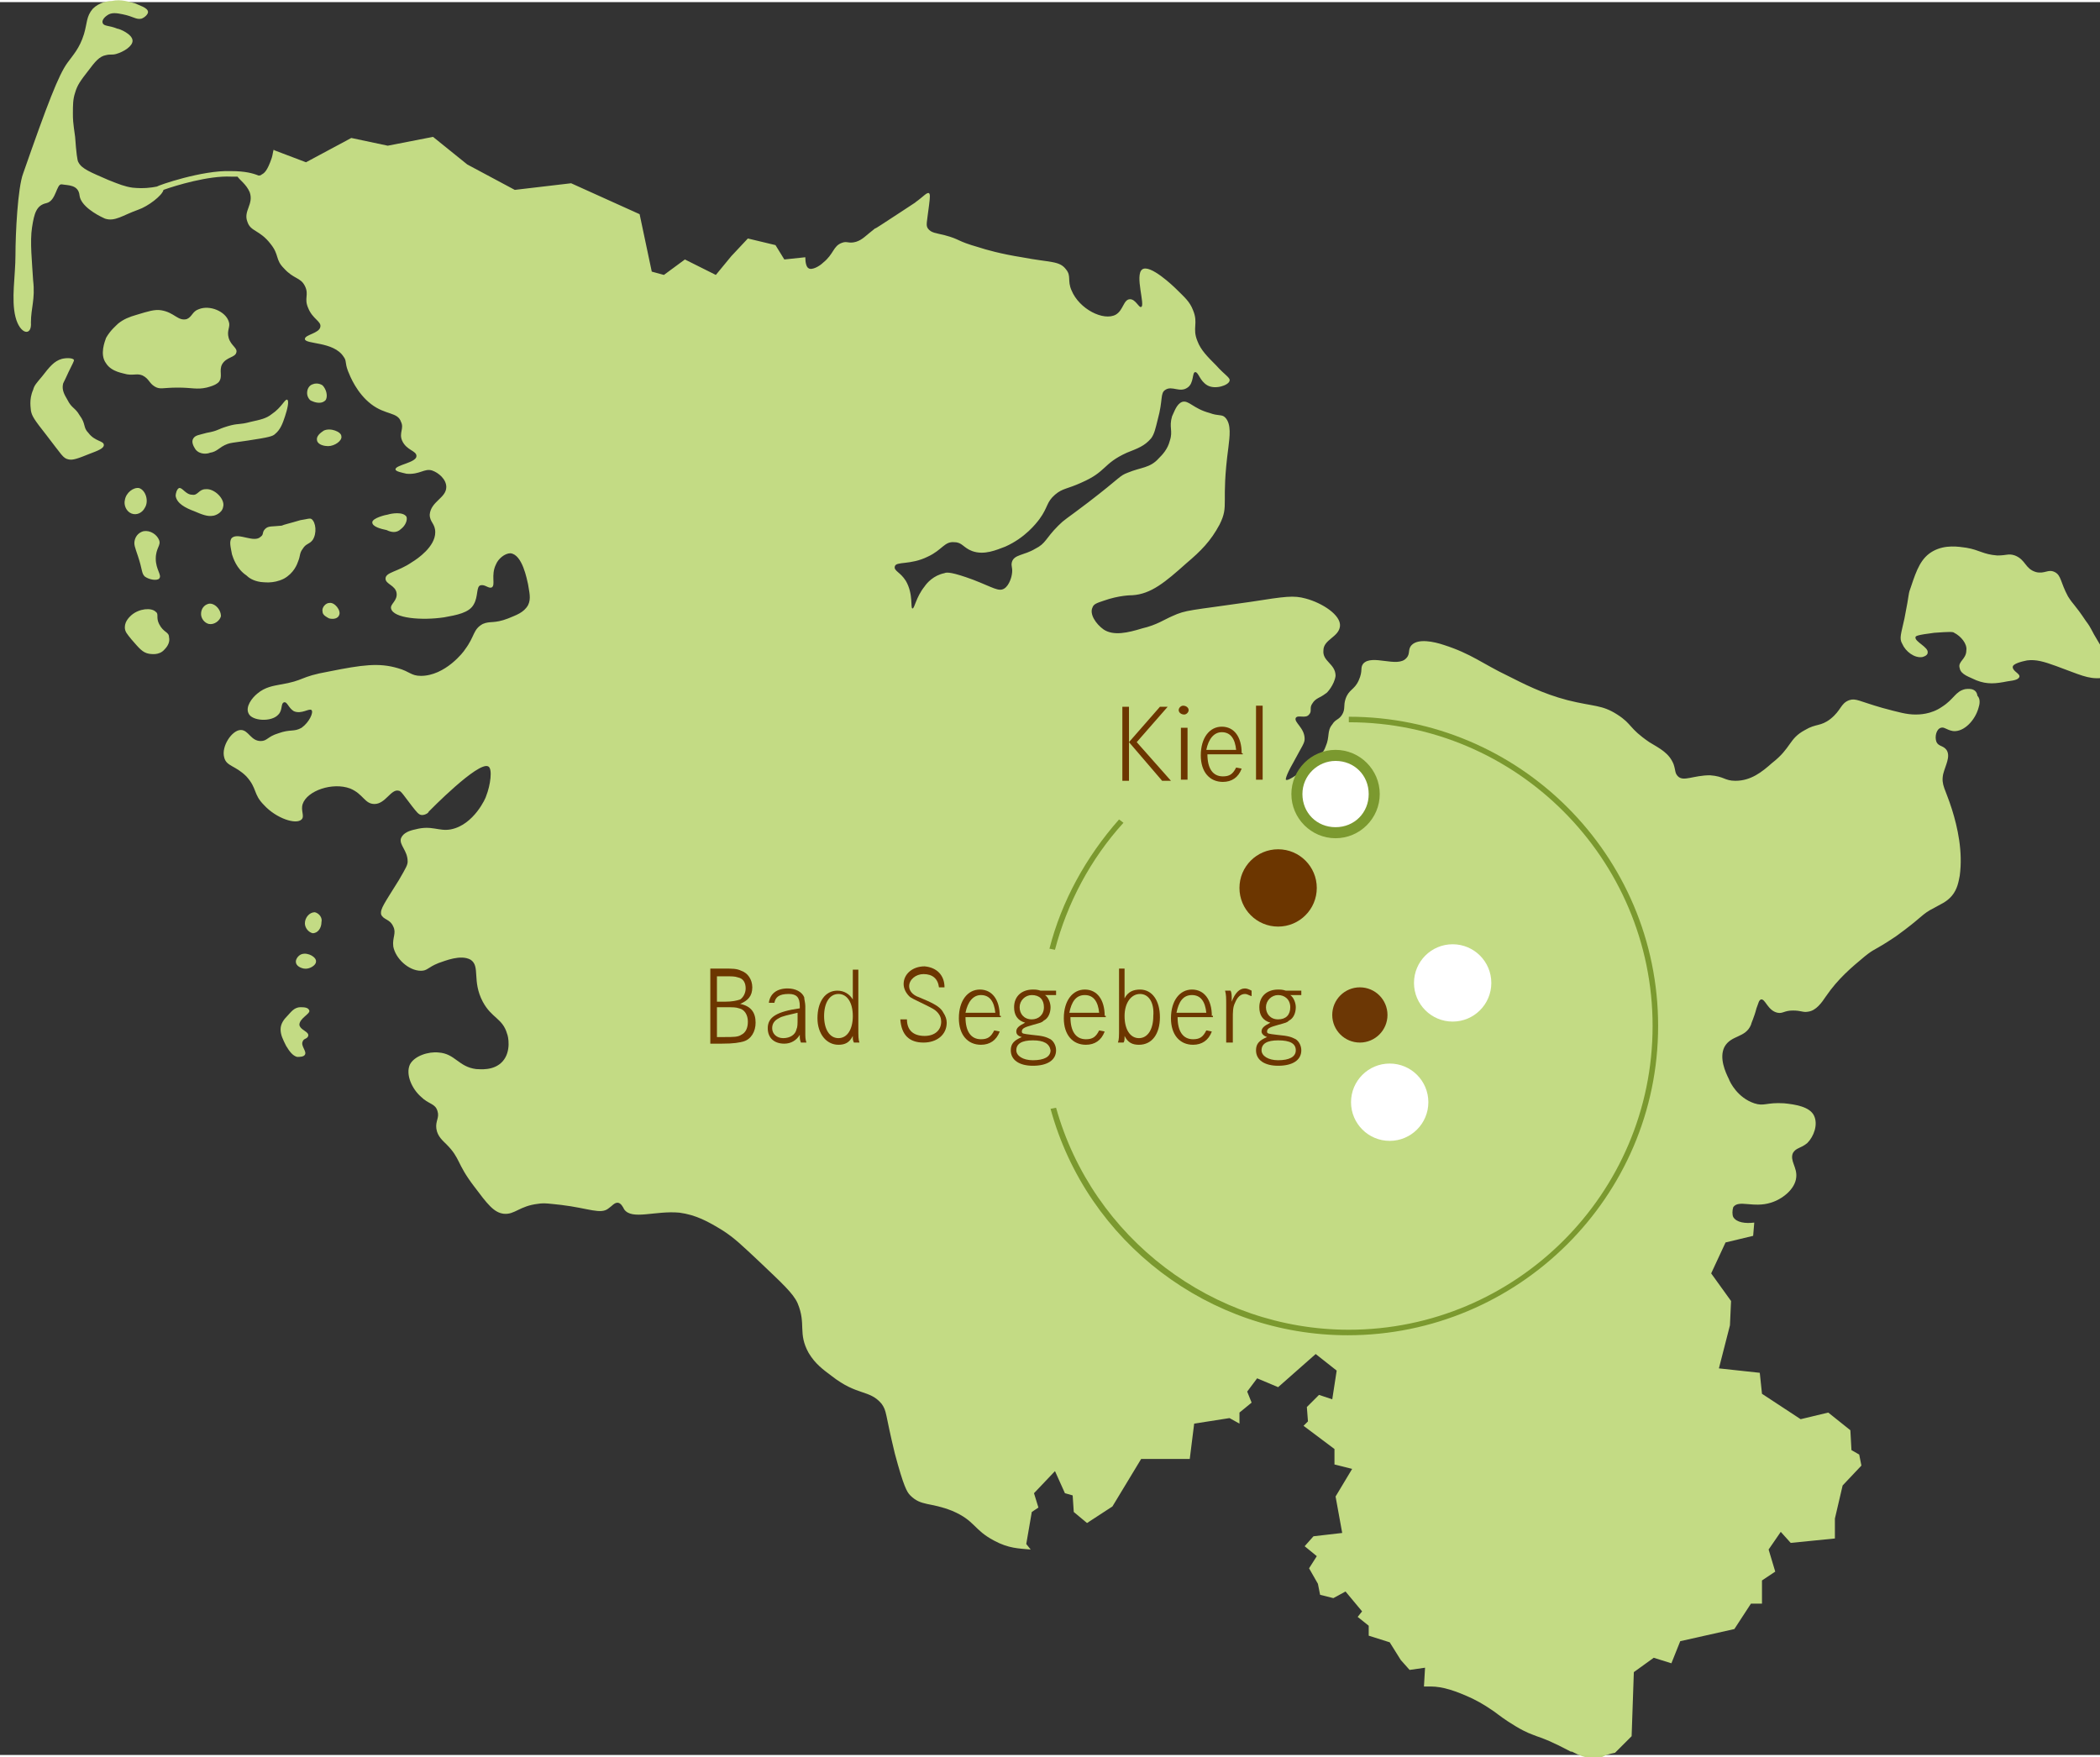 <?xml version="1.0" encoding="utf-8"?>
<svg xmlns="http://www.w3.org/2000/svg" xmlns:xlink="http://www.w3.org/1999/xlink" version="1.1" id="Grafik3" x="0px" y="0px" viewBox="0 0 190.1 158.7" style="enable-background:new 0 0 190.1 158.7;" xml:space="preserve" width="190" height="159">
<rect x="0" y="0" width="190.1" height="158.7" fill="#333333" stroke="none"/>
<style type="text/css">
	.st0{fill:#C3DB84;}
	.st1{fill:#FFFFFF;}
	.st2{fill:#7B992F;}
	.st3{fill:#6C3600;}
	.st4{fill:#6C3705;}
</style>
<title>schleswig-holstein-karte_klein_roennau</title>
<g>
	<g>
		<path class="st0" d="M29.3,38.8c-0.3,0.2-0.7,0.5-0.6,0.9c0.1,0.4,0.7,0.5,1,0.5c0.6,0,1.3-0.5,1.2-0.9    C30.9,38.9,29.9,38.5,29.3,38.8z M29.8,54.4c-0.3,0-0.7,0.4-0.6,0.8c0,0.3,0.4,0.5,0.6,0.6c0.4,0.1,0.8,0,0.9-0.3    C30.9,55.1,30.3,54.3,29.8,54.4z M25.5,47.4c-0.9,0.1-1.2,0-1.5,0.3c-0.3,0.3-0.1,0.5-0.4,0.7c-0.6,0.6-2-0.4-2.6,0.1    c-0.3,0.3-0.1,0.9,0,1.5c0.1,0.3,0.4,1.3,1.3,1.9c0.2,0.2,0.6,0.5,1.3,0.6c0.2,0,1.1,0.2,2.1-0.3c0.9-0.5,1.2-1.3,1.3-1.6    c0.2-0.5,0.1-0.7,0.4-1.1c0.3-0.5,0.6-0.4,0.9-0.8c0.4-0.6,0.3-1.6-0.1-1.9c-0.2-0.1-0.3,0-1,0.1C26.2,47.2,25.7,47.3,25.5,47.4z     M18.7,34.9c0.8-0.2,1-0.4,1.1-0.5c0.4-0.5,0-1,0.3-1.6c0.4-0.7,1.2-0.6,1.3-1.1c0.1-0.4-0.5-0.6-0.7-1.3c-0.2-0.7,0.2-1,0-1.5    c-0.3-0.9-1.7-1.5-2.7-1.1c-0.6,0.2-0.6,0.7-1.1,0.9c-0.8,0.2-1.1-0.6-2.3-0.8c-0.6-0.1-1.2,0.1-2.2,0.4c-0.7,0.2-1.2,0.4-1.7,0.8    c-0.2,0.2-0.7,0.6-1.1,1.3c-0.1,0.3-0.6,1.5,0,2.3c0.5,0.8,1.6,0.9,1.9,1c0.7,0.1,0.9-0.1,1.4,0.1c0.6,0.3,0.6,0.7,1.1,1    c0.5,0.3,0.7,0.1,2.1,0.1C17.4,34.9,17.8,35.1,18.7,34.9z M14.4,48.7c-0.2-0.5-0.8-0.9-1.4-0.8c-0.4,0.1-0.7,0.4-0.8,0.8    c-0.1,0.4,0,0.6,0.3,1.5c0.4,1.2,0.3,1.5,0.6,1.8c0.4,0.3,1.1,0.4,1.3,0.2c0.3-0.3-0.3-0.8-0.3-1.8C14.1,49.4,14.6,49.2,14.4,48.7    z M8,39c-0.5-0.5-0.2-0.8-0.8-1.6c-0.4-0.7-0.7-0.6-1.1-1.4c-0.3-0.5-0.5-0.9-0.4-1.4c0-0.1,0.1-0.2,0.5-1.1    c0.4-0.8,0.5-1,0.5-1.1c-0.1-0.2-0.7-0.2-1.1-0.1c-0.7,0.2-1.1,0.7-1.8,1.6c-0.5,0.6-0.7,0.8-0.8,1.2C2.6,36,2.8,36.8,2.8,37    c0.1,0.5,0.3,0.8,1.4,2.2c1.4,1.8,1.5,2.1,2,2.2c0.4,0.1,0.9-0.1,1.9-0.5c0.8-0.3,1.3-0.5,1.3-0.8C9.4,39.7,8.6,39.8,8,39z     M14.4,56.3c-0.3-0.6,0-0.9-0.3-1.1c-0.4-0.4-1.5-0.3-2.2,0.3c-0.1,0.1-0.6,0.5-0.6,1.1c0,0.4,0.2,0.6,0.6,1.1    c0.7,0.8,1,1.2,1.6,1.3c0.1,0,0.9,0.2,1.4-0.4c0.3-0.3,0.5-0.7,0.4-1.1C15.3,57,14.8,57.1,14.4,56.3z M12.6,44    c-0.5-0.1-1.2,0.4-1.3,1.1c-0.1,0.4,0.1,1,0.6,1.2c0.5,0.2,1-0.1,1.2-0.5C13.5,45.2,13.2,44.2,12.6,44z M29.2,34.7    c0,0-0.4-0.3-0.9-0.1c-0.3,0.1-0.5,0.4-0.5,0.8c0,0.4,0.3,0.7,0.4,0.7c0.4,0.2,1,0.3,1.3-0.1C29.7,35.6,29.5,35,29.2,34.7z     M177.9,62.2c-0.9,0.2-1,0.9-2.1,1.6c-1,0.7-2.1,0.7-2.4,0.7c-0.8,0-1.5-0.2-3-0.6c-2.1-0.6-2.4-0.9-3-0.7    c-0.8,0.3-0.7,0.9-1.7,1.7c-0.9,0.7-1.3,0.4-2.3,1c-1.5,0.8-1.2,1.6-3,3c-0.9,0.8-1.9,1.6-3.3,1.6c-1,0-1-0.4-2.3-0.5    c-1.5,0-2.4,0.6-2.9,0.1c-0.3-0.3-0.2-0.5-0.4-1.1c-0.4-1-1.2-1.4-2.2-2c-1.9-1.3-1.5-1.6-2.9-2.5c-1.4-0.9-2.1-0.7-4.5-1.3    c-2.3-0.6-4-1.5-5.4-2.2c-2.3-1.1-3.3-2-5.8-2.8c-0.9-0.3-2.3-0.6-2.9,0c-0.4,0.4-0.1,0.8-0.5,1.2c-0.8,0.9-3.1-0.4-3.9,0.5    c-0.3,0.4,0,0.6-0.4,1.5c-0.4,0.9-0.9,0.8-1.2,1.7c-0.2,0.6,0,0.9-0.3,1.4c-0.3,0.5-0.6,0.4-0.9,0.9c-0.5,0.6-0.2,1.1-0.6,2    c-0.2,0.6-0.6,0.9-1.4,1.6c-0.7,0.6-2,1.6-2.2,1.4c0,0-0.1-0.2,0.7-1.6c0.8-1.5,1-1.7,1-2.1c0-1-1-1.5-0.8-1.9    c0.2-0.3,0.9,0.1,1.2-0.3c0.3-0.3,0-0.6,0.3-1c0.3-0.5,0.7-0.5,1.2-0.9c0.1,0,0.8-0.8,0.9-1.6c0-1.1-1.2-1.3-1.1-2.3    c0-1,1.4-1.2,1.5-2.2c0.1-1-1.6-2.1-3.1-2.5c-1.1-0.3-1.8-0.2-5,0.3c-5.5,0.8-5.8,0.7-7.1,1.3c-0.7,0.3-1.4,0.8-2.7,1.1    c-1.3,0.4-2.6,0.7-3.5,0.1c-0.7-0.5-1.3-1.4-1-2c0.1-0.3,0.4-0.4,1-0.6c1.4-0.5,2.5-0.5,2.6-0.5c1.7-0.1,3-1.2,4.9-2.9    c1.3-1.1,2.2-2,3-3.5c0.9-1.8,0.1-1.8,0.8-7c0.1-0.9,0.3-2.1-0.3-2.7c-0.3-0.3-0.6-0.1-1.4-0.4c-1.5-0.4-1.9-1.2-2.5-1    c-0.5,0.2-0.7,0.9-0.9,1.3c-0.3,1,0.1,1.3-0.2,2.2c-0.2,0.8-0.7,1.3-1,1.6c-0.8,0.9-1.6,0.8-2.8,1.3c-0.8,0.3-0.6,0.4-3.6,2.7    c-2.1,1.6-2.1,1.5-2.7,2.1c-1.2,1.2-1.1,1.6-2.1,2.1c-1,0.6-1.9,0.5-2.1,1.2c-0.1,0.4,0.1,0.5,0,1.1c0,0.1-0.2,1-0.7,1.3    c-0.5,0.3-1-0.1-2.8-0.8c-1.9-0.7-2.4-0.7-2.6-0.6c-1,0.2-1.6,0.9-1.8,1.2c-0.8,1-0.9,2-1.1,2c-0.2,0,0.1-1.3-0.6-2.5    c-0.5-0.8-1.1-0.9-1-1.3c0.1-0.5,1.4-0.1,3-0.9c1.3-0.6,1.5-1.4,2.4-1.3c0.7,0,0.8,0.5,1.6,0.8c1.1,0.4,2.2-0.1,3-0.4    c1.8-0.8,2.8-2.1,3.1-2.5c0.8-1.1,0.6-1.5,1.4-2.2c0.7-0.6,1.1-0.5,2.4-1.1c2.3-1,1.9-1.7,4.1-2.7c1-0.4,1.6-0.6,2.2-1.3    c0.3-0.4,0.4-0.9,0.6-1.7c0.5-1.8,0.2-2.4,0.7-2.7c0.6-0.4,1.3,0.3,2-0.2c0.6-0.4,0.4-1.4,0.7-1.4c0.3,0,0.4,0.8,1.1,1.2    c0.7,0.4,1.9,0,2-0.4c0.1-0.3-0.4-0.5-1.2-1.4c-0.8-0.8-1.4-1.4-1.7-2.2c-0.5-1.2,0.1-1.6-0.4-2.8c-0.3-0.8-0.8-1.2-1.5-1.9    c-0.3-0.3-2.4-2.3-3.1-1.8c-0.7,0.5,0.3,3.3-0.1,3.4c-0.2,0.1-0.5-0.7-1-0.7c-0.6,0-0.6,1-1.3,1.4c-1.1,0.6-3.3-0.5-4-2.2    c-0.4-0.9,0-1.3-0.5-1.9c-0.6-0.8-1.4-0.6-4-1.1c-1.9-0.3-3.3-0.7-3.9-0.9c-2.1-0.6-1.6-0.7-3.1-1.1c-0.8-0.2-1.2-0.2-1.5-0.6    c-0.2-0.3-0.1-0.5,0.1-2.1c0.1-0.8,0.1-1,0-1.1c-0.2-0.1-0.5,0.3-1.2,0.8c-0.1,0.1,0,0-1.5,1c-1.4,0.9-2.1,1.4-2.2,1.4    c-0.9,0.7-1.1,1-1.7,1.2c-0.7,0.2-0.8-0.1-1.3,0.1c-0.8,0.3-0.7,1-1.7,1.8c-0.3,0.3-1,0.7-1.3,0.5c-0.2-0.1-0.3-0.5-0.3-1l0,0    L71,23.3L70.2,22l-2.5-0.6l-1.5,1.6l-1.4,1.7L62,23.3l-1.9,1.4L59,24.4l-1.1-5.2l-6.2-2.8L46.6,17l-4.3-2.3l-3.1-2.5L35.1,13    l-3.3-0.7l-4.1,2.2l-2.9-1.1l0-0.1c-0.1,0.2-0.1,0.5-0.2,0.8c-0.4,1.2-0.7,1.4-0.9,1.5c-0.1,0.1-0.2,0.1-0.3,0.1    c-0.5-0.2-1.2-0.4-2.5-0.4c-2.6-0.1-6.6,1.3-6.7,1.4l0,0c0,0,0,0,0,0c-0.5,0.1-1.2,0.2-2.2,0.1c-0.7-0.1-1.2-0.3-2.2-0.7    c-1.6-0.7-2.4-1-2.7-1.6c-0.1-0.1-0.2-0.9-0.3-2.3c-0.2-1.4-0.2-1.6-0.2-2.1c0-0.8,0-1.3,0.2-1.9c0.2-0.7,0.5-1.1,1.2-2    c0.6-0.8,1-1.3,1.6-1.4c0.4-0.1,0.5,0,0.9-0.1c0.7-0.2,1.5-0.7,1.5-1.2c0-0.6-1.2-1.1-1.4-1.1C9.9,2.1,9.4,2.2,9.3,1.9    C9.2,1.7,9.4,1.4,9.7,1.2c0.4-0.3,0.9-0.2,1.4-0.1c1,0.2,1.2,0.5,1.7,0.4c0.3-0.1,0.6-0.4,0.6-0.6c0-0.4-0.8-0.6-1.2-0.8    c-0.5-0.1-1.2-0.4-2.1-0.2C9.8-0.1,9,0,8.4,0.6C7.8,1.3,7.9,1.9,7.6,2.9c-0.4,1.3-1,1.9-1.5,2.6c-0.8,1.1-1.8,3.7-4,10    c-0.5,1.3-0.7,5.5-0.7,7.4c0,1.9-0.4,4,0,5.6c0.4,1.6,1.5,1.8,1.4,0.5c0-1.3,0.4-2.1,0.2-3.8c-0.1-1.7-0.3-3.5-0.1-4.8    c0.2-1.3,0.4-2,1.3-2.2c0.9-0.2,0.9-1.8,1.4-1.7c0.5,0.1,1.5,0,1.6,1c0.1,0.9,1.4,1.7,2.3,2.1c0.9,0.3,1.6-0.3,3-0.8    c0.9-0.3,2.2-1.3,2.3-1.8c1.1-0.4,4.1-1.3,6.1-1.2c0.2,0,0.4,0,0.6,0c0.2,0.3,0.8,0.7,1.1,1.4c0.4,1.1-0.6,1.7-0.2,2.7    c0.3,0.9,1.1,0.7,2.1,2c0.8,1,0.4,1.4,1.2,2.2c0.9,1,1.5,0.8,1.9,1.6c0.4,0.8-0.1,1.1,0.3,2c0.4,1,1.2,1.2,1.1,1.7    c-0.1,0.6-1.4,0.7-1.4,1.1c0,0.5,2.6,0.2,3.5,1.6c0.3,0.4,0.1,0.5,0.4,1.3c0.2,0.5,0.8,2,2.1,3c1.3,1,2.4,0.7,2.7,1.6    c0.3,0.6-0.2,1,0.1,1.7c0.4,0.9,1.3,0.9,1.3,1.4c0,0.6-1.9,0.8-1.9,1.2c0,0.2,0.6,0.3,1,0.4c1.2,0.1,1.6-0.5,2.3-0.3    c0.6,0.2,1.3,0.8,1.3,1.5c0,1-1.4,1.3-1.5,2.5c0,0.7,0.5,0.8,0.5,1.6c0,1.3-1.6,2.4-2.1,2.7c-1.3,0.9-2.4,0.9-2.4,1.5    c0,0.5,0.9,0.6,1,1.3c0.1,0.7-0.6,1-0.5,1.4c0.2,0.9,2.8,1.1,4.8,0.8c1.1-0.2,2.3-0.4,2.7-1.2c0.4-0.7,0.2-1.6,0.6-1.7    c0.4-0.1,0.7,0.3,1,0.2c0.4-0.2-0.1-1.1,0.4-2.1c0.2-0.5,0.8-1,1.3-1c1.1,0.1,1.5,2.4,1.6,2.8c0.1,0.7,0.3,1.3,0,1.9    c-0.4,0.7-1.1,0.9-1.8,1.2c-1.3,0.5-1.6,0.2-2.3,0.5c-0.9,0.5-0.7,1.1-1.6,2.3c-0.1,0.2-1.8,2.4-4,2.4c-0.9,0-1-0.4-2.1-0.7    c-1.7-0.5-3.2-0.3-6.2,0.3c-2.8,0.5-2.1,0.8-4.5,1.2c-0.5,0.1-1.3,0.2-2,0.8c-0.5,0.4-1.1,1.2-0.8,1.8c0.3,0.7,2.1,0.8,2.7,0.1    c0.4-0.4,0.2-1,0.5-1.1c0.3-0.1,0.4,0.5,0.9,0.8c0.7,0.3,1.4-0.3,1.6-0.1c0.2,0.2-0.2,1.1-0.9,1.6c-0.7,0.4-1,0.1-2.1,0.5    c-1,0.3-1,0.7-1.6,0.7c-0.9,0-1.1-1-1.8-1c-0.8,0-1.8,1.5-1.5,2.5c0.2,0.8,1,0.7,2,1.7c1,1.1,0.6,1.6,1.6,2.6    c1.1,1.2,2.9,1.8,3.4,1.3c0.3-0.3-0.1-0.8,0.1-1.4c0.4-1.2,2.7-2,4.3-1.4c1.2,0.5,1.3,1.4,2.2,1.4c1,0,1.5-1.4,2.2-1.2    c0.2,0,0.5,0.5,1.2,1.4c0.4,0.5,0.6,0.8,0.9,0.8c0.3,0,0.6-0.2,0.6-0.3c0.1-0.1,4.5-4.6,5.4-4.1c0.4,0.2,0.2,1.7-0.2,2.7    c0,0.1-1.1,2.6-3.2,3c-1.1,0.2-1.7-0.4-3.2,0c-0.5,0.1-1.1,0.3-1.3,0.8c-0.2,0.6,0.6,1.1,0.6,2.1c0,0.3-0.1,0.5-0.8,1.7    c-1.3,2.1-1.7,2.6-1.6,3.1c0.2,0.5,0.8,0.4,1.1,1.1c0.3,0.6-0.1,1,0,1.8c0.2,1.1,1.4,2.2,2.5,2.2c0.6,0,0.6-0.3,1.6-0.7    c0.6-0.2,2-0.8,2.9-0.3c0.9,0.6,0.1,1.9,1.1,3.8c0.8,1.5,1.8,1.5,2.2,2.9c0.1,0.2,0.4,1.6-0.4,2.5c-0.8,0.9-2.1,0.7-2.4,0.7    c-1.6-0.2-1.9-1.4-3.4-1.5c-0.9-0.1-2.2,0.3-2.6,1.1c-0.4,0.9,0.2,2.2,1,2.9c0.7,0.7,1.3,0.6,1.5,1.3c0.2,0.6-0.2,0.9-0.1,1.6    c0.1,0.7,0.6,1.1,0.9,1.4c1.3,1.3,0.9,1.7,2.5,3.8c1.2,1.6,1.8,2.4,2.7,2.5c1,0.1,1.4-0.7,3.1-0.9c0.6-0.1,1.1,0,2.1,0.1    c2.5,0.3,3.6,0.9,4.3,0.3c0.3-0.2,0.5-0.5,0.8-0.5c0.3,0,0.5,0.4,0.6,0.6c0.7,1,2.8,0.1,5,0.3c1.5,0.2,2.6,0.8,3.9,1.6    c1.1,0.7,1.8,1.4,3.3,2.8c2.1,2,3.1,2.9,3.5,3.8c0.8,1.9,0,2.7,1,4.5c0.6,1,1.3,1.5,2.1,2.1c2.3,1.8,3.4,1.2,4.5,2.5    c0.5,0.7,0.3,0.8,1.2,4.5c0.8,3,1.1,3.5,1.4,3.8c1,1,1.8,0.6,3.8,1.4c2.1,0.9,1.9,1.7,3.8,2.7c1.3,0.7,2.2,0.7,3.3,0.8l-0.4-0.5    l0.5-2.9l0.6-0.4l-0.4-1.3l1.9-2l0.9,2l0.7,0.2l0.1,1.5l1.2,1l2.3-1.5l2.6-4.3h4.4l0.4-3.2l3.2-0.5l0.9,0.5v-1l1.1-0.9l-0.4-1    l0.9-1.2l1.9,0.8l3.4-3l1.9,1.5l-0.4,2.6l-1.2-0.4l-1.1,1.1l0.1,1.3l-0.4,0.4l2.8,2.1v1.4l1.6,0.4l-1.5,2.5l0.6,3.3l-2.6,0.3    l-0.8,0.9l1.1,0.9l-0.7,1.1l0.8,1.4l0.2,1l1.2,0.3l1.1-0.6l1.5,1.8l-0.4,0.5l1,0.8l0,0.9l1.9,0.6l1,1.6l0.8,0.9l1.4-0.2l-0.1,1.7    c0.2,0,0.5,0,0.6,0c1.1,0,2.3,0.4,3.8,1.1c1,0.5,1.4,0.8,2,1.2c0.4,0.3,0.9,0.7,1.9,1.3c1,0.6,1.4,0.7,1.9,0.9    c0.6,0.2,1.4,0.5,3.1,1.4l0.1,0c0.6,0.3,1.2,0.6,2.1,0.6c0.4,0,0.6-0.1,0.8-0.2c0.2-0.1,0.5-0.2,1-0.3l1.5-1.5l0.2-5.8l1.8-1.3    l1.6,0.5l0.8-2l4.9-1.1l1.5-2.3h1v-2.1l1.2-0.8l-0.6-2l1.1-1.6l0.9,1l4-0.4l0-1.8l0.7-3l1.7-1.8l-0.2-1l-0.7-0.4l-0.1-1.8l-2-1.6    h0l-2.5,0.6l-3.5-2.3l-0.2-1.9l-3.7-0.4l1-3.9l0.1-2.2l-1.8-2.5l1.3-2.8l2.5-0.6l0.1-1.2c-0.8,0.1-1.6,0-1.9-0.5    c-0.1-0.2-0.1-0.6,0-0.9c0.5-0.7,1.8,0.1,3.4-0.4c1-0.3,2.2-1.2,2.3-2.3c0.1-0.9-0.6-1.5-0.3-2.2c0.3-0.5,0.7-0.4,1.3-0.9    c0.6-0.6,1-1.7,0.6-2.5c-0.4-0.8-1.7-1-2.7-1.1c-1.6-0.1-1.8,0.3-2.7,0c-1.5-0.5-2.2-1.9-2.3-2.2c-0.3-0.6-0.9-1.9-0.4-2.9    c0.6-1.1,1.9-0.8,2.4-2c0-0.1,0.3-0.7,0.5-1.5c0.2-0.5,0.2-0.7,0.4-0.8c0.4-0.1,0.6,1,1.5,1.2c0.5,0.1,0.6-0.2,1.4-0.2    c0.8,0,0.9,0.2,1.4,0.1c0.7-0.1,1.2-0.8,1.6-1.4c1.1-1.6,2.3-2.6,3.5-3.6c1-0.8,0.7-0.4,2.8-1.8c2.5-1.8,2.3-2,3.5-2.6    c0.5-0.3,1.1-0.5,1.6-1.1c0.5-0.6,0.6-1.3,0.7-1.8c0.3-2.2-0.2-4.4-0.7-6c-0.6-1.9-1-2.2-0.8-3.2c0.2-0.8,0.7-1.6,0.3-2.2    c-0.3-0.4-0.7-0.3-0.9-0.7c-0.2-0.5,0-1.2,0.4-1.3c0.3-0.1,0.5,0.2,1.1,0.3c1,0.1,2-1,2.3-2.1c0.1-0.3,0.2-0.8-0.1-1.1    C178.9,62,178,62.2,177.9,62.2z M36.3,47.7c0.4-0.3,0.6-0.8,0.5-1.1c-0.3-0.5-1.4-0.3-1.7-0.2c-0.1,0-1.4,0.3-1.4,0.7    c0,0.4,0.8,0.6,1.3,0.7C35.4,48,35.9,48.1,36.3,47.7z M28.5,82.4c-0.5,0-0.9,0.5-0.9,1c0,0.4,0.3,0.8,0.7,0.9c0.5,0,0.8-0.5,0.8-1    C29.2,82.9,28.9,82.5,28.5,82.4z M190,58c-0.8-1.3-0.6-1.2-1.2-2c-1-1.5-1.1-1.4-1.6-2.2c-0.7-1.3-0.6-1.9-1.2-2.2    c-0.6-0.3-0.9,0.2-1.7,0c-1-0.3-0.9-1.1-1.9-1.5c-0.6-0.2-0.7,0-1.6,0c-1.3-0.1-1.6-0.5-2.8-0.7c-0.7-0.1-1.9-0.3-3,0.3    c-1.1,0.6-1.5,1.7-2,3.2c-0.3,0.8-0.1,0.4-0.6,2.9c-0.3,1.4-0.5,1.8-0.2,2.3c0.3,0.7,1.1,1.3,1.8,1.2c0,0,0.5-0.1,0.5-0.4    c0.1-0.5-1.2-1-1.1-1.4c0-0.1,0.1-0.2,1.7-0.4c1.4-0.1,1.7-0.1,1.8,0c0.6,0.3,1.2,1,1.1,1.6c0,0.8-0.8,1-0.6,1.6    c0.1,0.6,0.9,0.8,1.5,1.1c1,0.4,1.8,0.3,2.8,0.1c0.8-0.1,1-0.2,1.1-0.4c0.1-0.3-0.6-0.5-0.6-0.9c0-0.3,0.8-0.5,1.3-0.6    c0.8-0.1,1.5,0.1,2.6,0.5c2.2,0.8,2.9,1.2,4.1,1.1c0.4-0.1,0.9-0.1,1.1-0.5C191.5,60.2,191,59.7,190,58z M28,91.3    C27.9,91,27.5,91,27.2,91c-0.6,0-0.9,0.5-1.2,0.8c-0.3,0.3-0.6,0.7-0.6,1.2c0,0.5,0.2,0.9,0.5,1.5c0.3,0.5,0.6,0.9,1,1    c0.2,0,0.6,0,0.7-0.2c0.2-0.3-0.4-0.8-0.2-1.2c0.1-0.3,0.4-0.2,0.5-0.5c0.1-0.4-0.7-0.5-0.8-1C27.1,92,28.1,91.6,28,91.3z     M18.8,54.5c-0.3,0.1-0.6,0.4-0.6,0.9c0,0.4,0.3,0.8,0.7,0.9c0.5,0.1,1-0.3,1.1-0.7C20,54.9,19.3,54.3,18.8,54.5z M18.6,44.1    c-0.6,0-0.7,0.6-1.2,0.5c-0.6,0-0.9-0.7-1.2-0.6c-0.2,0.1-0.3,0.5-0.3,0.7c0.1,0.7,0.9,1.1,1.7,1.4c0.7,0.3,1.2,0.5,1.7,0.4    c0.1,0,0.8-0.2,0.9-0.8C20.4,45,19.4,44,18.6,44.1z M27.3,86.2c-0.3,0.1-0.6,0.5-0.5,0.8c0.1,0.4,0.7,0.5,0.7,0.5    c0.5,0.1,1.1-0.3,1.1-0.6C28.7,86.5,27.9,86,27.3,86.2z M26,36c-0.2-0.1-0.5,0.7-1.4,1.3c-0.5,0.4-1,0.5-1.9,0.7    c-1.1,0.3-1.1,0.1-2.1,0.4c-1,0.3-0.8,0.4-1.9,0.6c-0.7,0.2-1,0.2-1.2,0.5c-0.2,0.3,0,0.7,0.2,1c0.4,0.5,1.1,0.4,1.3,0.3    c0.7-0.1,0.8-0.5,1.6-0.8c0.3-0.1,0.4-0.1,1.8-0.3c2-0.3,2.3-0.4,2.5-0.6c0.5-0.4,0.7-1,0.9-1.6C26,36.9,26.2,36.1,26,36z"/>
	</g>
	<g>
		<circle class="st1" cx="125.8" cy="99.6" r="3.5"/>
	</g>
	<g>
		<circle class="st1" cx="131.5" cy="88.8" r="3.5"/>
	</g>
	<g>
		<circle class="st1" cx="120.9" cy="71.7" r="3.5"/>
		<path class="st2" d="M120.9,75.7c-2.2,0-4-1.8-4-4s1.8-4,4-4s4,1.8,4,4S123.1,75.7,120.9,75.7z M120.9,68.7c-1.6,0-3,1.3-3,3    s1.3,3,3,3s3-1.3,3-3S122.6,68.7,120.9,68.7z"/>
	</g>
	<g>
		<circle class="st3" cx="115.7" cy="80.2" r="3.5"/>
	</g>
	<g>
		<circle class="st4" cx="123.1" cy="91.7" r="2.5"/>
	</g>
	<g>
		<g>
			<path class="st3" d="M101.6,63.8h0.6v6.7h-0.6V63.8z M105,63.8h0.7l-2.8,3.2l3.1,3.5h-0.8l-3-3.5L105,63.8z"/>
		</g>
		<g>
			<path class="st3" d="M107.1,63.7L107.1,63.7c0.3,0,0.5,0.2,0.5,0.4s-0.2,0.4-0.4,0.4c-0.3,0-0.5-0.2-0.5-0.4     C106.7,63.9,106.9,63.7,107.1,63.7z M106.9,65.7h0.6v4.7h-0.6V65.7z"/>
		</g>
		<g>
			<path class="st3" d="M112.5,68.1h-3.2c0,1.3,0.5,2,1.4,2c0.6,0,0.9-0.2,1.2-0.8l0.5,0.1c-0.3,0.8-0.9,1.2-1.7,1.2     c-1.2,0-2-0.9-2-2.4c0-1.6,0.8-2.6,1.9-2.6c1.1,0,1.8,0.9,1.8,2.4C112.5,68,112.5,68,112.5,68.1z M111.9,67.7     c-0.1-1-0.5-1.6-1.3-1.6c-0.7,0-1.2,0.6-1.4,1.6H111.9z"/>
		</g>
		<g>
			<path class="st3" d="M113.7,63.7h0.6v6.7h-0.6V63.7z"/>
		</g>
	</g>
	<g>
		<path class="st2" d="M122,120.7c-12.5,0-23.6-8.4-26.9-20.5l0.5-0.1c3.3,11.8,14.2,20.1,26.5,20.1c15.1,0,27.5-12.3,27.5-27.5    c0-15.1-12.3-27.5-27.5-27.5v-0.5c15.4,0,28,12.5,28,28S137.4,120.7,122,120.7z"/>
	</g>
	<g>
		<path class="st2" d="M95.5,85.8L95,85.7c1.1-4.3,3.3-8.3,6.3-11.7l0.4,0.3C98.7,77.6,96.6,81.6,95.5,85.8z"/>
	</g>
	<g>
		<g>
			<path class="st3" d="M64.4,87.5h1c0.9,0,1.3,0,1.7,0.2c0.6,0.2,1,0.8,1,1.5c0,0.8-0.4,1.2-1.1,1.5c1,0.2,1.4,0.8,1.4,1.7     c0,0.8-0.4,1.5-1.1,1.7c-0.4,0.1-0.8,0.2-2,0.2h-1V87.5z M64.9,90.5h0.7c0.7,0,1.1-0.1,1.4-0.2c0.3-0.2,0.5-0.6,0.5-1     c0-0.5-0.2-0.9-0.7-1c-0.3-0.1-0.5-0.1-1.3-0.1h-0.6V90.5z M64.9,93.7h0.7c0.8,0,1.2,0,1.5-0.2c0.4-0.2,0.6-0.6,0.6-1.2     c0-0.6-0.3-1.1-0.8-1.2C66.6,91,66.4,91,65.6,91h-0.7V93.7z"/>
		</g>
		<g>
			<path class="st3" d="M70.1,90.6h-0.5c0.1-0.8,0.7-1.3,1.7-1.3c0.7,0,1.3,0.3,1.5,0.8c0,0.2,0.1,0.5,0.1,0.8v0.3v1.7v0.4     c0,0.4,0,0.6,0.1,0.9h-0.5c-0.1-0.3-0.1-0.3-0.1-0.7c-0.3,0.5-0.8,0.8-1.4,0.8c-0.9,0-1.5-0.5-1.5-1.4c0-1,0.8-1.5,2.9-1.8v-0.2     c0-0.8-0.3-1.1-1-1.1C70.5,89.8,70.2,90.1,70.1,90.6z M72.2,91.5c-0.8,0.2-1.4,0.3-1.7,0.5c-0.4,0.2-0.6,0.5-0.6,0.9     c0,0.5,0.4,0.9,1,0.9c0.6,0,1.1-0.3,1.2-0.8c0.1-0.2,0.1-0.5,0.1-1V91.5z"/>
		</g>
		<g>
			<path class="st3" d="M77.7,87.5v5.3c0,0.9,0,1.1,0.1,1.4h-0.5c-0.1-0.2-0.1-0.3-0.1-0.5c0,0,0-0.1,0-0.1     c-0.3,0.6-0.7,0.8-1.3,0.8c-1.1,0-1.9-1-1.9-2.4c0-1.5,0.7-2.5,1.8-2.5c0.6,0,1.1,0.3,1.4,0.8v-2.7H77.7z M75.9,89.8     c-0.8,0-1.3,0.8-1.3,2c0,1.2,0.5,2,1.3,2s1.3-0.8,1.3-2C77.2,90.6,76.7,89.8,75.9,89.8z"/>
		</g>
		<g>
			<path class="st3" d="M85.5,89.2H85c-0.1-0.8-0.6-1.2-1.4-1.2c-0.7,0-1.3,0.5-1.3,1.1c0,0.4,0.3,0.8,0.9,1l0.7,0.3     c0.9,0.4,1.3,0.7,1.5,1.1c0.2,0.3,0.3,0.6,0.3,0.9c0,1.1-0.9,1.8-2.1,1.8c-1.3,0-2-0.7-2.1-2.1h0.6c0,1,0.6,1.5,1.6,1.5     c0.9,0,1.5-0.5,1.5-1.3c0-0.3-0.1-0.6-0.4-0.9c-0.2-0.2-0.4-0.3-1-0.6c-1-0.5-1.3-0.6-1.5-0.8c-0.3-0.3-0.5-0.7-0.5-1.1     c0-0.9,0.8-1.6,1.9-1.6C84.8,87.4,85.5,88.1,85.5,89.2z"/>
		</g>
		<g>
			<path class="st3" d="M90.6,91.9h-3.2c0,1.3,0.5,2,1.4,2c0.6,0,0.9-0.2,1.2-0.8l0.5,0.1c-0.3,0.8-0.9,1.2-1.7,1.2     c-1.2,0-2-0.9-2-2.4c0-1.6,0.8-2.6,1.9-2.6c1.1,0,1.8,0.9,1.8,2.4C90.6,91.7,90.6,91.8,90.6,91.9z M90.1,91.5     c-0.1-1-0.5-1.6-1.3-1.6c-0.7,0-1.2,0.6-1.4,1.6H90.1z"/>
		</g>
		<g>
			<path class="st3" d="M95.6,89.5v0.4l-1,0c0.3,0.2,0.5,0.7,0.5,1.1c0,0.5-0.2,1-0.6,1.2c-0.2,0.2-0.3,0.2-1,0.4     c-0.7,0.2-1,0.3-1,0.6c0,0.2,0.1,0.2,0.9,0.3c1.1,0.1,1.3,0.2,1.7,0.4c0.3,0.2,0.5,0.6,0.5,1c0,0.9-0.8,1.4-2.1,1.4     c-1.2,0-2-0.5-2-1.4c0-0.6,0.3-0.9,1-1.2c-0.4-0.1-0.5-0.3-0.5-0.5c0-0.3,0.2-0.5,0.8-0.8c-0.7-0.2-1-0.7-1-1.4     c0-1,0.7-1.6,1.7-1.6c0.2,0,0.4,0,0.7,0.1L95.6,89.5z M93.5,94c-1,0-1.5,0.3-1.5,0.9c0,0.5,0.6,0.9,1.5,0.9c1,0,1.6-0.3,1.6-0.9     C95,94.3,94.5,94,93.5,94z M93.4,89.9c-0.6,0-1.1,0.5-1.1,1.1c0,0.6,0.4,1.1,1.1,1.1c0.6,0,1.1-0.4,1.1-1.1     C94.5,90.3,94.1,89.9,93.4,89.9z"/>
		</g>
		<g>
			<path class="st3" d="M100.1,91.9h-3.2c0,1.3,0.5,2,1.4,2c0.6,0,0.9-0.2,1.2-0.8l0.5,0.1c-0.3,0.8-0.9,1.2-1.7,1.2     c-1.2,0-2-0.9-2-2.4c0-1.6,0.8-2.6,1.9-2.6c1.1,0,1.8,0.9,1.8,2.4C100.1,91.7,100.1,91.8,100.1,91.9z M99.5,91.5     c-0.1-1-0.5-1.6-1.3-1.6c-0.8,0-1.2,0.6-1.4,1.6H99.5z"/>
		</g>
		<g>
			<path class="st3" d="M101.3,87.5h0.5v2.7c0.3-0.6,0.8-0.8,1.4-0.8c1.1,0,1.8,1,1.8,2.5c0,1.5-0.7,2.5-1.9,2.5     c-0.6,0-1-0.2-1.3-0.8c0,0.1,0,0.1,0,0.1c0,0.2,0,0.4-0.1,0.5h-0.5c0.1-0.3,0.1-0.5,0.1-1.4V87.5z M103.2,89.8     c-0.8,0-1.4,0.8-1.4,2c0,1.2,0.5,2,1.3,2s1.3-0.8,1.3-2C104.5,90.6,104,89.8,103.2,89.8z"/>
		</g>
		<g>
			<path class="st3" d="M109.8,91.9h-3.2c0,1.3,0.5,2,1.4,2c0.6,0,0.9-0.2,1.2-0.8l0.5,0.1c-0.3,0.8-0.9,1.2-1.7,1.2     c-1.2,0-2-0.9-2-2.4c0-1.6,0.8-2.6,1.9-2.6c1.1,0,1.8,0.9,1.8,2.4C109.8,91.7,109.8,91.8,109.8,91.9z M109.2,91.5     c-0.1-1-0.5-1.6-1.3-1.6c-0.8,0-1.2,0.6-1.4,1.6H109.2z"/>
		</g>
		<g>
			<path class="st3" d="M110.9,89.5h0.5c0.1,0.2,0.1,0.5,0.1,0.7c0,0.1,0,0.2,0,0.3c0.3-0.8,0.7-1.2,1.2-1.2c0.2,0,0.4,0.1,0.6,0.2     V90c-0.3-0.1-0.4-0.2-0.6-0.2c-0.4,0-0.7,0.3-0.9,0.8c-0.2,0.4-0.2,0.8-0.2,1.5v2.1H111v-3v-0.3C111,90.1,111,89.9,110.9,89.5z"/>
		</g>
		<g>
			<path class="st3" d="M117.8,89.5v0.4l-1,0c0.3,0.2,0.5,0.7,0.5,1.1c0,0.5-0.2,1-0.6,1.2c-0.2,0.2-0.3,0.2-1,0.4     c-0.7,0.2-1,0.3-1,0.6c0,0.2,0.1,0.2,0.9,0.3c1.1,0.1,1.3,0.2,1.7,0.4c0.3,0.2,0.5,0.6,0.5,1c0,0.9-0.8,1.4-2.1,1.4     c-1.2,0-2-0.5-2-1.4c0-0.6,0.3-0.9,1-1.2c-0.3-0.1-0.5-0.3-0.5-0.5c0-0.3,0.2-0.5,0.8-0.8c-0.7-0.2-1-0.7-1-1.4     c0-1,0.7-1.6,1.7-1.6c0.2,0,0.4,0,0.7,0.1L117.8,89.5z M115.7,94c-1,0-1.5,0.3-1.5,0.9c0,0.5,0.6,0.9,1.5,0.9     c1,0,1.6-0.3,1.6-0.9C117.3,94.3,116.8,94,115.7,94z M115.7,89.9c-0.6,0-1.1,0.5-1.1,1.1c0,0.6,0.4,1.1,1.1,1.1     c0.7,0,1.1-0.4,1.1-1.1C116.8,90.3,116.3,89.9,115.7,89.9z"/>
		</g>
	</g>
</g>
</svg>

